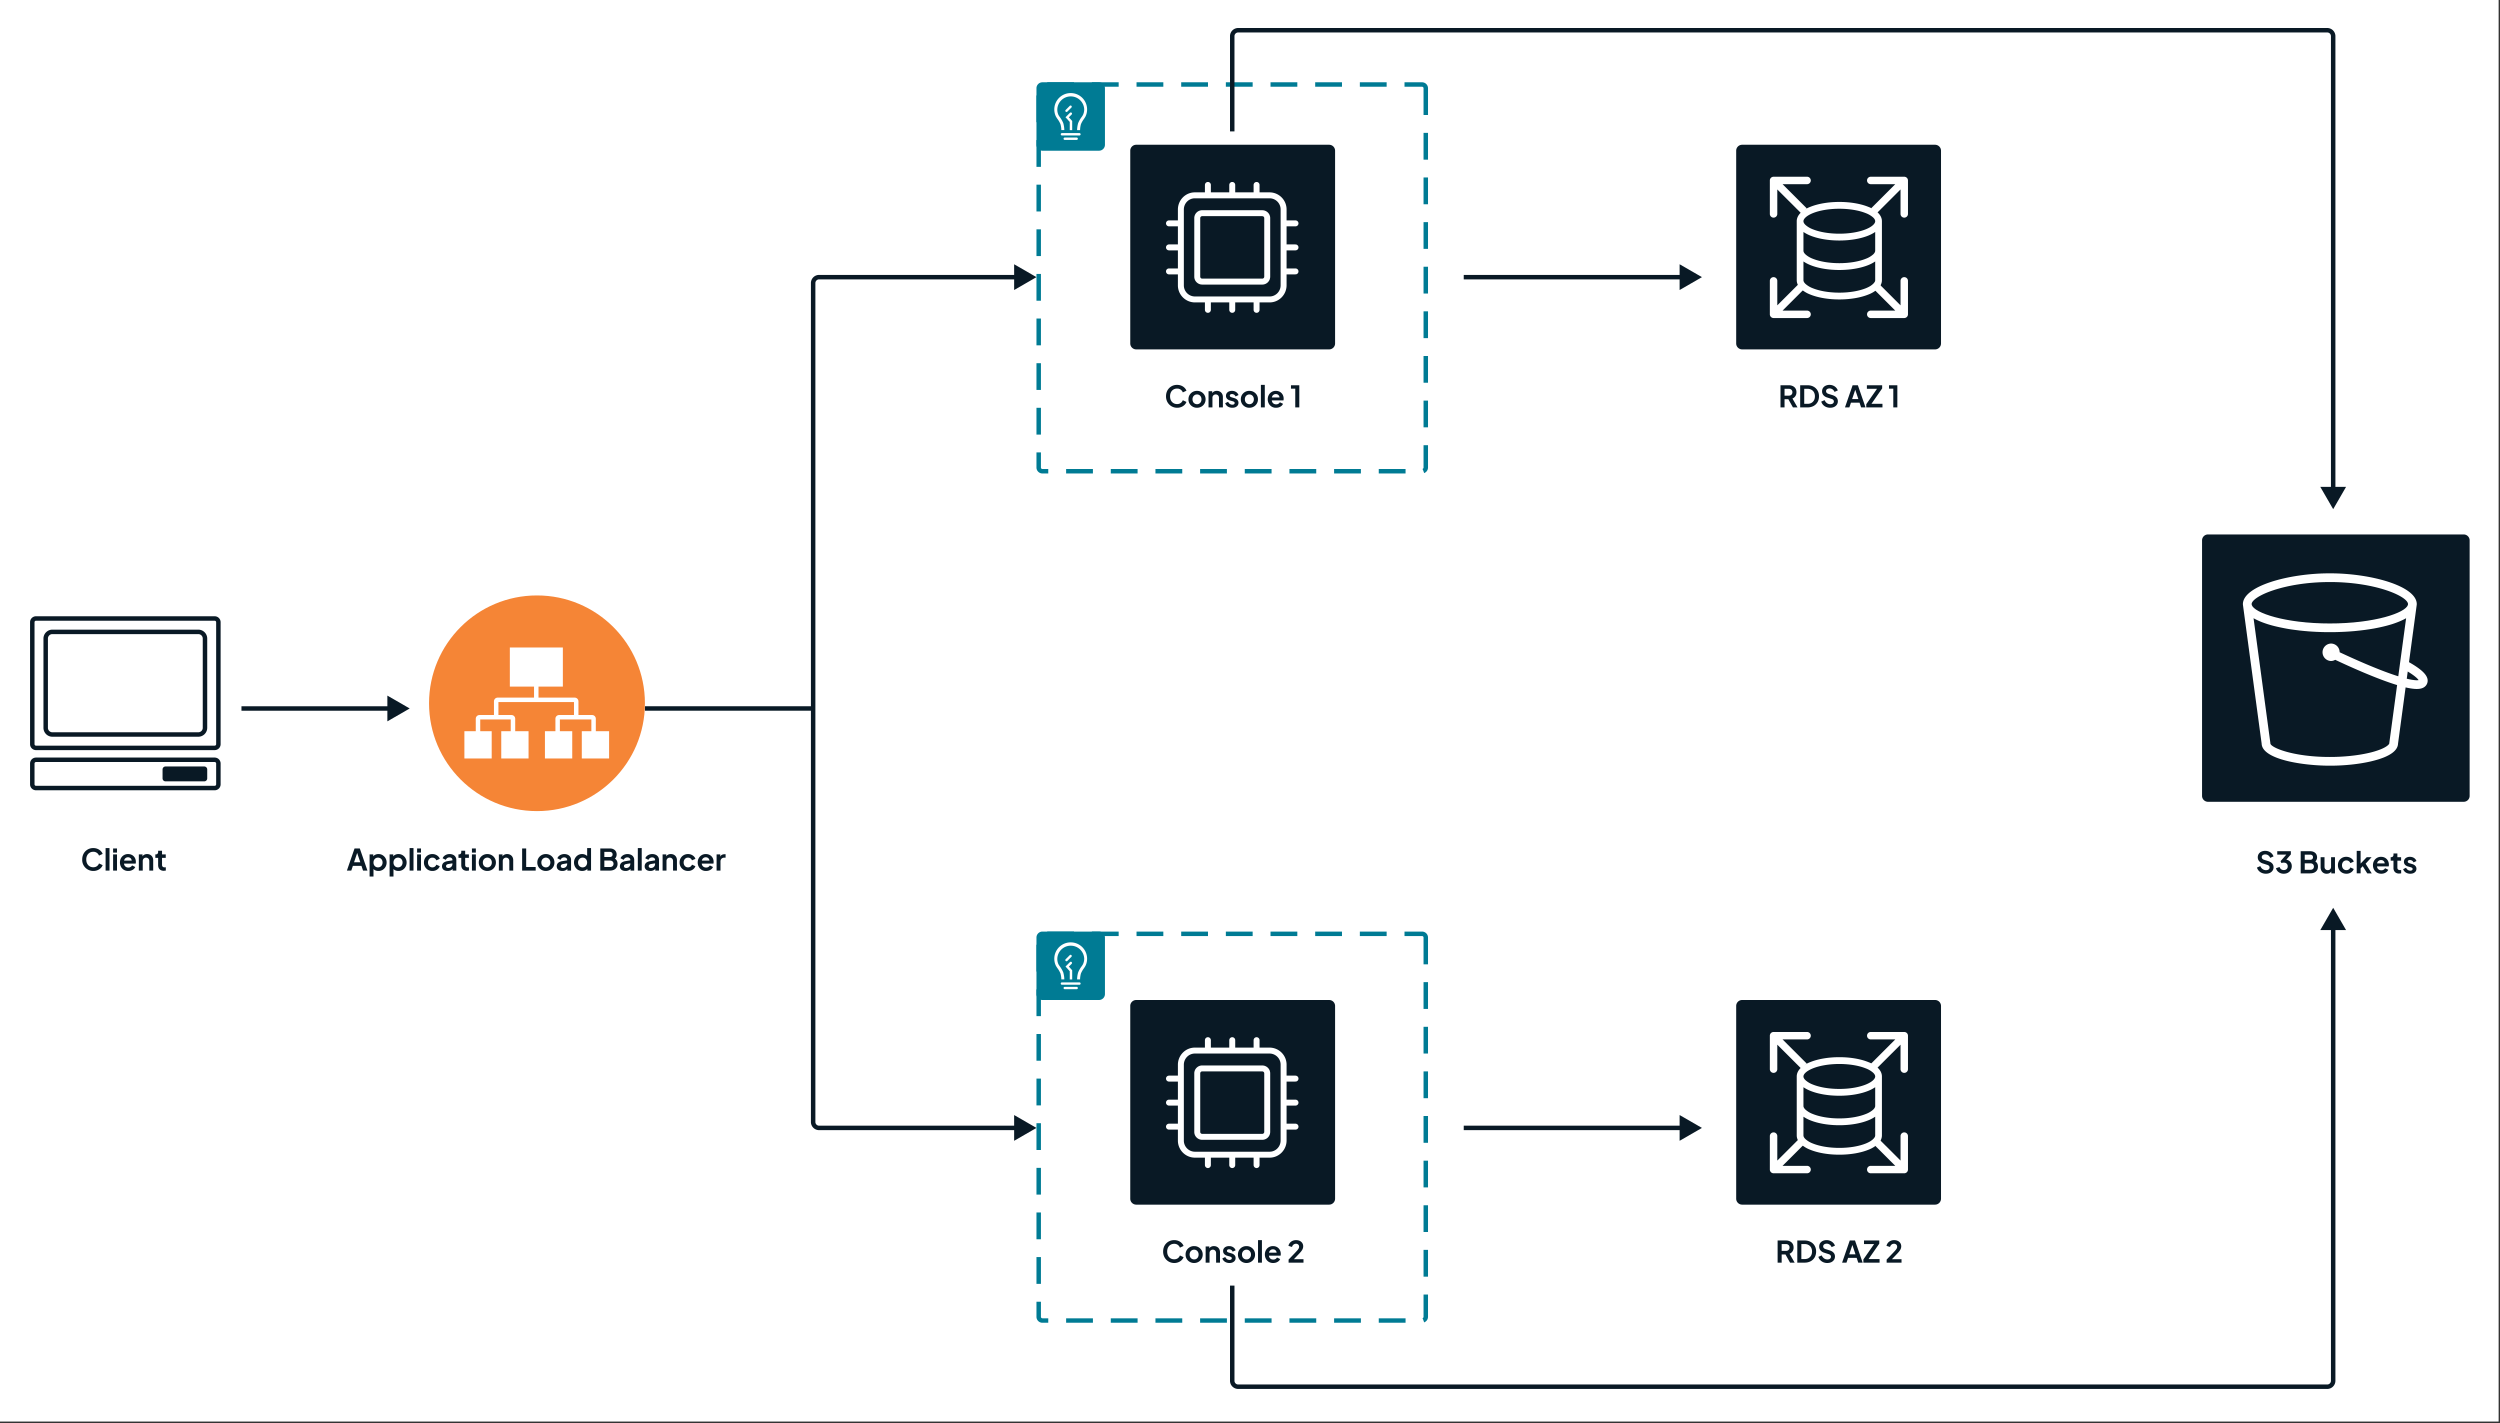 <svg xmlns="http://www.w3.org/2000/svg" xml:space="preserve" style="fill-rule:evenodd;clip-rule:evenodd" viewBox="0 0 1679 956"><rect x="0" y="0" width="1679" height="956" fill="#333333" stroke="none"/><g transform="scale(.874 .884)"><path d="M0 0h1920v1080H0z" style="fill:none"/><clipPath id="a"><path d="M0 0h1920v1080H0z"/></clipPath><g clip-path="url(#a)"><path d="M0 0h1920v1080H0z" style="fill:#fff" transform="matrix(1.144 0 0 1.13 -139.35 -71.95)"/><path d="M184.47 649.24a7.4 7.4 0 0 1-7.44-7.7c0-1.1.19-2.13.54-3.06a7.21 7.21 0 0 1 6.9-4.62 7.2 7.2 0 0 1 2.87.54c.85.36 1.57.84 2.16 1.44.58.59 1 1.23 1.25 1.94l-2.44 1.14a3.96 3.96 0 0 0-3.84-2.58c-.93 0-1.75.22-2.47.66a4.57 4.57 0 0 0-1.66 1.82 6 6 0 0 0-.59 2.72c0 1.04.2 1.95.59 2.74.4.77.95 1.38 1.66 1.82.72.44 1.54.66 2.47.66.95 0 1.76-.24 2.43-.72a4.04 4.04 0 0 0 1.41-1.86l2.44 1.14a5.4 5.4 0 0 1-1.25 1.96 6.7 6.7 0 0 1-2.16 1.42 7.2 7.2 0 0 1-2.87.54Zm8.27-.24v-15.14h2.62V649h-2.62Zm5.04 0v-10.88h2.62V649h-2.62Zm0-12.1v-2.8h2.62v2.8h-2.62Zm10.2 12.34a5.29 5.29 0 0 1-4.9-2.82 5.97 5.97 0 0 1-.7-2.88c0-1.1.24-2.06.7-2.9a5.28 5.28 0 0 1 4.7-2.76c.85 0 1.6.14 2.24.42a4.79 4.79 0 0 1 2.7 2.86 5.66 5.66 0 0 1 .22 3.14h-8.4v-2h6.92l-1.24.94c.12-.61.09-1.16-.1-1.64a2.28 2.28 0 0 0-.88-1.14c-.4-.28-.89-.42-1.46-.42a2.6 2.6 0 0 0-2.44 1.62c-.21.52-.3 1.15-.24 1.9-.05.67.03 1.26.26 1.78.24.5.59.9 1.04 1.18.47.28 1 .42 1.6.42a2.72 2.72 0 0 0 2.52-1.4l2.12 1.04c-.21.52-.54.98-1 1.38a5 5 0 0 1-1.62.94c-.61.23-1.3.34-2.04.34Zm7.09-.24v-10.88h2.46v2.14l-.2-.38c.25-.65.66-1.15 1.24-1.48a3.93 3.93 0 0 1 2.04-.52c.8 0 1.5.17 2.12.52.62.35 1.11.83 1.46 1.46.34.61.52 1.33.52 2.14v7h-2.62v-6.38c0-.48-.1-.9-.28-1.24a1.96 1.96 0 0 0-.78-.8c-.32-.2-.7-.3-1.14-.3a2.17 2.17 0 0 0-1.92 1.1c-.19.35-.28.76-.28 1.24V649h-2.62Zm16.81.12a3.91 3.91 0 0 1-2.86-1c-.66-.68-1-1.63-1-2.86v-4.8h-1.88v-2.34h.2c.54 0 .95-.14 1.24-.42.3-.28.44-.69.44-1.22v-.84h2.62v2.48h2.5v2.34h-2.5v4.66c0 .36.06.67.18.92.14.25.34.45.6.58a2.47 2.47 0 0 0 1.38.18l.38-.04V649a21.02 21.02 0 0 1-1.3.12ZM354.82 649l5.14-14.9h3.52l5.14 14.9h-2.96l-1.06-3.2h-5.76l-1.08 3.2h-2.94Zm4.8-5.6h4.2l-2.48-7.42h.76l-2.48 7.42Zm10.44 9.6v-14.88h2.46v2.16l-.24-.54c.37-.59.88-1.04 1.52-1.36.64-.33 1.38-.5 2.22-.5 1.02 0 1.95.25 2.78.76a5.65 5.65 0 0 1 2.7 4.92c0 1.05-.24 2.01-.72 2.88a5.49 5.49 0 0 1-1.96 2.06 5.4 5.4 0 0 1-2.82.74c-.8 0-1.52-.15-2.18-.46a3.87 3.87 0 0 1-1.56-1.36l.42-.52v6.1h-2.62Zm5.64-6.16c.6 0 1.13-.14 1.6-.42.46-.28.82-.67 1.08-1.16.26-.5.4-1.06.4-1.7 0-.64-.14-1.2-.4-1.68a2.95 2.95 0 0 0-2.68-1.6c-.58 0-1.1.14-1.56.42-.46.28-.82.67-1.08 1.18-.26.5-.38 1.05-.38 1.68 0 .64.12 1.2.38 1.7s.62.88 1.08 1.16c.46.28.98.42 1.56.42Zm7.8 6.16v-14.88h2.45v2.16l-.24-.54c.38-.59.88-1.04 1.52-1.36.64-.33 1.38-.5 2.22-.5a5.2 5.2 0 0 1 2.78.76 5.64 5.64 0 0 1 2.7 4.92c0 1.05-.24 2.01-.72 2.88a5.49 5.49 0 0 1-1.96 2.06 5.4 5.4 0 0 1-2.82.74c-.78 0-1.51-.15-2.18-.46a3.87 3.87 0 0 1-1.56-1.36l.42-.52v6.1h-2.62Zm5.63-6.16c.6 0 1.14-.14 1.6-.42.47-.28.83-.67 1.08-1.16.27-.5.4-1.06.4-1.7 0-.64-.13-1.2-.4-1.68a2.94 2.94 0 0 0-2.68-1.6c-.57 0-1.09.14-1.56.42-.45.28-.81.67-1.08 1.18-.25.5-.38 1.05-.38 1.68 0 .64.13 1.2.38 1.7.27.5.63.88 1.08 1.16.47.28.99.42 1.56.42Zm7.8 2.16v-15.14h2.62V649h-2.62Zm5.04 0v-10.88h2.62V649h-2.62Zm0-12.1v-2.8h2.62v2.8h-2.62Zm10.28 12.34a5.8 5.8 0 0 1-2.92-.74 5.6 5.6 0 0 1-2.76-4.96c0-1.08.25-2.05.74-2.9a5.44 5.44 0 0 1 2.02-2.02 5.8 5.8 0 0 1 2.92-.74 5.52 5.52 0 0 1 3.88 1.54c.5.47.85 1.03 1.06 1.68l-2.3 1a2.7 2.7 0 0 0-1.02-1.32c-.47-.33-1-.5-1.62-.5-.57 0-1.09.14-1.54.42-.44.28-.79.67-1.04 1.16-.25.5-.38 1.06-.38 1.7 0 .64.13 1.2.38 1.7s.6.88 1.04 1.16c.45.28.97.42 1.54.42a2.75 2.75 0 0 0 2.64-1.84l2.3 1.04a4.46 4.46 0 0 1-1.04 1.66 5.3 5.3 0 0 1-3.9 1.54Zm10.19 0c-.76 0-1.42-.13-1.98-.38s-1-.61-1.3-1.08a3.01 3.01 0 0 1-.46-1.66c0-.6.13-1.13.4-1.6.26-.48.68-.88 1.24-1.2a6.2 6.2 0 0 1 2.12-.68l3.56-.58v2l-3.06.52c-.52.1-.9.26-1.16.5-.25.24-.38.55-.38.94 0 .37.14.67.42.9.3.21.65.32 1.08.32.54 0 1.02-.11 1.44-.34a2.66 2.66 0 0 0 1.34-2.34v-2.8c0-.47-.19-.85-.56-1.16a2.09 2.09 0 0 0-1.44-.48 2.57 2.57 0 0 0-2.44 1.64l-2.14-1.04c.21-.57.55-1.07 1-1.48a5.1 5.1 0 0 1 1.64-1c.63-.24 1.3-.36 2.04-.36.9 0 1.68.17 2.36.5a3.67 3.67 0 0 1 2.16 3.38V649h-2.48v-1.86l.56-.04c-.28.47-.61.86-1 1.18a4.5 4.5 0 0 1-2.96.96Zm13.06-.12a3.91 3.91 0 0 1-2.86-1c-.66-.68-1-1.63-1-2.86v-4.8h-1.88v-2.34h.2c.54 0 .95-.14 1.24-.42.3-.28.44-.69.44-1.22v-.84h2.62v2.48h2.5v2.34h-2.5v4.66c0 .36.06.67.18.92.14.25.34.45.6.58a2.47 2.47 0 0 0 1.38.18l.38-.04V649a20.62 20.62 0 0 1-1.3.12Zm3.3-.12v-10.88h2.63V649h-2.62Zm0-12.1v-2.8h2.63v2.8h-2.62Zm10.37 12.34a5.7 5.7 0 0 1-5-2.76 5.6 5.6 0 0 1-.77-2.92c0-1.1.26-2.07.77-2.92a5.7 5.7 0 0 1 5-2.76c1.06 0 2.03.25 2.9.74a5.55 5.55 0 0 1 2.83 4.94 5.5 5.5 0 0 1-2.85 4.94c-.87.5-1.83.74-2.88.74Zm0-2.4a2.8 2.8 0 0 0 2.6-1.58c.26-.5.4-1.07.4-1.7 0-.64-.14-1.2-.4-1.68a2.88 2.88 0 0 0-2.6-1.6c-.6 0-1.13.15-1.59.44-.45.28-.8.67-1.07 1.16a3.55 3.55 0 0 0-.38 1.68c0 .63.12 1.2.38 1.7s.62.88 1.07 1.16c.46.28.99.42 1.59.42Zm7.72 2.16v-10.88h2.46v2.14l-.2-.38c.25-.65.67-1.15 1.24-1.48a3.93 3.93 0 0 1 2.04-.52c.8 0 1.5.17 2.12.52.63.35 1.12.83 1.46 1.46.35.61.52 1.33.52 2.14v7h-2.62v-6.38c0-.48-.1-.9-.28-1.24a1.96 1.96 0 0 0-.78-.8c-.32-.2-.7-.3-1.14-.3a2.17 2.17 0 0 0-1.92 1.1c-.19.35-.28.76-.28 1.24V649h-2.62Zm15.63 0v-14.9h2.72v12.5h6.38v2.4h-9.1Zm15.96.24a5.7 5.7 0 0 1-5-2.76 5.62 5.62 0 0 1-.76-2.92c0-1.1.25-2.07.76-2.92a5.7 5.7 0 0 1 5-2.76c1.07 0 2.03.25 2.9.74a5.54 5.54 0 0 1 2.84 4.94 5.5 5.5 0 0 1-2.86 4.94c-.87.5-1.82.74-2.88.74Zm0-2.4a2.8 2.8 0 0 0 2.6-1.58c.27-.5.4-1.07.4-1.7 0-.64-.13-1.2-.4-1.68a2.87 2.87 0 0 0-2.6-1.6c-.6 0-1.13.15-1.58.44-.45.28-.81.67-1.08 1.16a3.55 3.55 0 0 0-.38 1.68c0 .63.13 1.2.38 1.7a2.95 2.95 0 0 0 2.66 1.58Zm11.03 2.4c-.76 0-1.42-.13-1.98-.38s-1-.61-1.3-1.08a3.02 3.02 0 0 1-.46-1.66c0-.6.13-1.13.4-1.6.26-.48.68-.88 1.24-1.2a6.2 6.2 0 0 1 2.12-.68l3.56-.58v2l-3.06.52c-.52.1-.9.26-1.16.5-.25.24-.38.55-.38.94 0 .37.14.67.42.9.3.21.65.32 1.08.32.55 0 1.02-.11 1.44-.34a2.66 2.66 0 0 0 1.34-2.34v-2.8c0-.47-.19-.85-.56-1.16a2.09 2.09 0 0 0-1.44-.48 2.57 2.57 0 0 0-2.44 1.64l-2.14-1.04c.21-.57.55-1.07 1-1.48a5.12 5.12 0 0 1 1.64-1c.63-.24 1.3-.36 2.04-.36.9 0 1.68.17 2.36.5a3.67 3.67 0 0 1 2.16 3.38V649h-2.48v-1.86l.56-.04c-.28.47-.62.86-1 1.18a4.48 4.48 0 0 1-2.96.96Zm13.36 0c-1.05 0-2-.25-2.82-.74a5.49 5.49 0 0 1-1.96-2.06 5.85 5.85 0 0 1-.72-2.88c0-1.07.24-2.03.72-2.88a5.31 5.31 0 0 1 6.96-2.3c.65.32 1.17.77 1.54 1.36l-.4.54v-6.42h2.62V649h-2.48v-2.1l.28.52a3.7 3.7 0 0 1-1.56 1.36c-.67.3-1.4.46-2.18.46Zm.28-2.4a2.88 2.88 0 0 0 2.64-1.58c.27-.5.4-1.06.4-1.7 0-.63-.13-1.19-.4-1.68a2.85 2.85 0 0 0-2.64-1.6c-.59 0-1.11.15-1.58.44-.47.28-.83.67-1.1 1.16a3.55 3.55 0 0 0-.38 1.68c0 .64.13 1.2.38 1.7a2.97 2.97 0 0 0 2.68 1.58Zm11.87 2.16v-14.9h6.28c.99 0 1.83.17 2.52.52.7.33 1.25.81 1.62 1.44a4.11 4.11 0 0 1 .02 4.16 4 4 0 0 1-1.74 1.46v-1.26c.74.28 1.31.63 1.74 1.04.43.41.73.87.9 1.38.17.5.26 1.04.26 1.6a4.2 4.2 0 0 1-1.42 3.36c-.93.8-2.23 1.2-3.9 1.2h-6.28Zm2.72-2.4h3.84c.7 0 1.27-.2 1.68-.58.43-.4.64-.93.64-1.58s-.21-1.18-.64-1.58c-.41-.4-.97-.6-1.68-.6h-3.84v4.34Zm0-6.72h3.7c.56 0 1-.16 1.34-.48.34-.33.5-.76.5-1.28s-.16-.93-.5-1.24a1.9 1.9 0 0 0-1.34-.46h-3.7v3.46Zm14.19 9.36c-.76 0-1.42-.13-1.98-.38s-1-.61-1.3-1.08a3.01 3.01 0 0 1-.46-1.66c0-.6.13-1.13.4-1.6.27-.48.68-.88 1.24-1.2a6.2 6.2 0 0 1 2.12-.68l3.56-.58v2l-3.06.52c-.52.1-.9.26-1.16.5-.25.24-.38.55-.38.94 0 .37.14.67.42.9.3.21.65.32 1.08.32.55 0 1.03-.11 1.44-.34a2.66 2.66 0 0 0 1.34-2.34v-2.8c0-.47-.19-.85-.56-1.16a2.09 2.09 0 0 0-1.44-.48 2.57 2.57 0 0 0-2.44 1.64l-2.14-1.04c.21-.57.55-1.07 1-1.48a5.1 5.1 0 0 1 1.64-1c.63-.24 1.3-.36 2.04-.36.9 0 1.68.17 2.36.5a3.67 3.67 0 0 1 2.16 3.38V649h-2.48v-1.86l.56-.04c-.28.47-.61.86-1 1.18a4.5 4.5 0 0 1-2.96.96Zm8.3-.24v-15.14h2.62V649h-2.62Zm8.34.24c-.76 0-1.42-.13-1.98-.38s-1-.61-1.3-1.08a3.01 3.01 0 0 1-.46-1.66c0-.6.13-1.13.4-1.6.27-.48.68-.88 1.24-1.2a6.18 6.18 0 0 1 2.12-.68l3.56-.58v2l-3.06.52c-.52.1-.9.26-1.16.5-.25.24-.38.55-.38.94 0 .37.14.67.42.9.3.21.65.32 1.08.32.55 0 1.03-.11 1.44-.34a2.66 2.66 0 0 0 1.34-2.34v-2.8c0-.47-.19-.85-.56-1.16a2.09 2.09 0 0 0-1.44-.48 2.57 2.57 0 0 0-2.44 1.64l-2.14-1.04c.21-.57.55-1.07 1-1.48a5.1 5.1 0 0 1 1.64-1c.63-.24 1.3-.36 2.04-.36.9 0 1.68.17 2.36.5a3.68 3.68 0 0 1 2.16 3.38V649h-2.48v-1.86l.56-.04c-.28.47-.61.86-1 1.18a4.5 4.5 0 0 1-2.96.96Zm8.3-.24v-10.88h2.46v2.14l-.2-.38c.26-.65.67-1.15 1.24-1.48a3.93 3.93 0 0 1 2.04-.52c.8 0 1.5.17 2.12.52.63.35 1.12.83 1.46 1.46.35.61.52 1.33.52 2.14v7h-2.62v-6.38c0-.48-.1-.9-.28-1.24a1.95 1.95 0 0 0-.78-.8c-.32-.2-.7-.3-1.14-.3a2.18 2.18 0 0 0-1.92 1.1c-.18.35-.28.76-.28 1.24V649h-2.62Zm17.1.24a5.8 5.8 0 0 1-2.92-.74 5.59 5.59 0 0 1-2.76-4.96c0-1.08.24-2.05.74-2.9a5.43 5.43 0 0 1 2.02-2.02 5.8 5.8 0 0 1 2.92-.74 5.52 5.52 0 0 1 3.88 1.54c.5.47.84 1.03 1.06 1.68l-2.3 1a2.7 2.7 0 0 0-1.02-1.32c-.47-.33-1-.5-1.62-.5-.58 0-1.09.14-1.54.42-.44.28-.79.67-1.04 1.16-.26.5-.38 1.06-.38 1.7 0 .64.12 1.2.38 1.7.25.5.6.88 1.04 1.16.45.28.96.42 1.54.42a2.75 2.75 0 0 0 2.64-1.84l2.3 1.04a4.48 4.48 0 0 1-1.04 1.66 5.32 5.32 0 0 1-3.9 1.54Zm12.09 0a5.29 5.29 0 0 1-4.9-2.82 5.97 5.97 0 0 1-.7-2.88c0-1.1.23-2.06.7-2.9a5.28 5.28 0 0 1 4.7-2.76c.85 0 1.6.14 2.24.42a4.79 4.79 0 0 1 2.7 2.86 5.66 5.66 0 0 1 .22 3.14h-8.4v-2h6.92l-1.24.94c.12-.61.08-1.16-.1-1.64a2.28 2.28 0 0 0-.88-1.14c-.4-.28-.9-.42-1.46-.42a2.6 2.6 0 0 0-2.44 1.62c-.22.52-.3 1.15-.24 1.9-.06.67.03 1.26.26 1.78.24.5.58.9 1.04 1.18.46.28 1 .42 1.6.42a2.72 2.72 0 0 0 2.52-1.4l2.12 1.04c-.22.52-.55.98-1 1.38a5 5 0 0 1-1.62.94c-.62.23-1.3.34-2.04.34Zm7.08-.24v-10.88h2.46v2.42l-.2-.36c.25-.81.65-1.38 1.18-1.7.55-.32 1.2-.48 1.96-.48h.64v2.32h-.94a2.4 2.4 0 0 0-1.8.7 2.6 2.6 0 0 0-.68 1.92V649h-2.62ZM397 540l-15-8.66v17.32l15-8.66Zm-113 1.5h99.5v-3H284v3ZM1265 250l-15-8.66v17.32l15-8.66Zm-160 1.5h146.5v-3H1105v3ZM1265 822l-15-8.66v17.32l15-8.66Zm-160 1.5h146.5v-3H1105v3Z" style="fill:#091925;fill-rule:nonzero" transform="matrix(1.144 0 0 1.13 -139.35 -71.95)"/><path d="M555 540h113" style="fill:none;fill-rule:nonzero;stroke:#091925;stroke-width:3px" transform="matrix(1.144 0 0 1.13 -139.35 -71.95)"/><circle cx="482.5" cy="536.5" r="72.5" style="fill:#f58536" transform="matrix(1.144 0 0 1.13 -139.35 -71.95)"/><path d="M455.1 545.9v-10.7a1 1 0 0 1 1-1h51.75a1 1 0 0 1 1 1v10.7" style="fill:none;fill-rule:nonzero;stroke:#fff;stroke-width:3px" transform="matrix(1.144 0 0 1.13 -139.35 -71.95)"/><path d="M433.74 555.28h18.34v18.34h-18.34zM458.5 555.28h18.34v18.34H458.5zM464.27 499h35.61v26.29h-35.61z" style="fill:#fff" transform="matrix(1.144 0 0 1.13 -139.35 -71.95)"/><path d="M442.88 562.22V546.9a1 1 0 0 1 1-1h21.49a1 1 0 0 1 1 1v15.32M496.38 562.22V546.9a1 1 0 0 1 1-1h22.14a1 1 0 0 1 1 1v15.32" style="fill:none;fill-rule:nonzero;stroke:#fff;stroke-width:3px" transform="matrix(1.144 0 0 1.13 -139.35 -71.95)"/><path d="M487.84 555.28h18.34v18.34h-18.34zM512.6 555.28h18.34v18.34H512.6z" style="fill:#fff" transform="matrix(1.144 0 0 1.13 -139.35 -71.95)"/><path d="M482.02 534.36v-9.46" style="fill:none;fill-rule:nonzero;stroke:#fff;stroke-width:3px" transform="matrix(1.144 0 0 1.13 -139.35 -71.95)"/><path d="M268.5 482v82a2.5 2.5 0 0 1-2.5 2.5H146a2.5 2.5 0 0 1-2.5-2.5v-82a2.5 2.5 0 0 1 2.5-2.5h120a2.5 2.5 0 0 1 2.5 2.5ZM268.5 577v14a2.5 2.5 0 0 1-2.5 2.5H146a2.5 2.5 0 0 1-2.5-2.5v-14a2.5 2.5 0 0 1 2.5-2.5h120a2.5 2.5 0 0 1 2.5 2.5Z" style="fill:none;stroke:#091925;stroke-width:3px" transform="matrix(1.144 0 0 1.13 -139.35 -71.95)"/><path d="M261 581v6a2 2 0 0 1-2 2h-26a2 2 0 0 1-2-2v-6c0-1.1.9-2 2-2h26a2 2 0 0 1 2 2Z" style="fill:#091925" transform="matrix(1.144 0 0 1.13 -139.35 -71.95)"/><path d="M259.5 493v60a4.5 4.5 0 0 1-4.5 4.5h-98a4.5 4.5 0 0 1-4.5-4.5v-60a4.5 4.5 0 0 1 4.5-4.5h98a4.5 4.5 0 0 1 4.5 4.5Z" style="fill:none;stroke:#091925;stroke-width:3px" transform="matrix(1.144 0 0 1.13 -139.35 -71.95)"/><path d="m818 822-15-8.66v17.32l15-8.66Zm0-572-15-8.66v17.32l15-8.66Zm-13.5 570.5H672v3h132.5v-3Zm-135-2.5V254h-3v564h3Zm2.5-566.5h132.5v-3H672v3Zm-2.5 2.5a2.5 2.5 0 0 1 2.5-2.5v-3a5.5 5.5 0 0 0-5.5 5.5h3Zm2.5 566.5a2.5 2.5 0 0 1-2.5-2.5h-3a5.5 5.5 0 0 0 5.5 5.5v-3Z" style="fill:#091925;fill-rule:nonzero" transform="matrix(1.144 0 0 1.13 -139.35 -71.95)"/><path d="M1079.5 123v255a2.5 2.5 0 0 1-2.5 2.5H822a2.5 2.5 0 0 1-2.5-2.5V123a2.5 2.5 0 0 1 2.5-2.5h255a2.5 2.5 0 0 1 2.5 2.5Z" style="fill:none;stroke:#007b94;stroke-width:3px;stroke-dasharray:18,12" transform="matrix(1.144 0 0 1.13 -139.35 -71.95)"/><path d="M912.46 337.82a7.36 7.36 0 0 1-6.88-4.64 8.17 8.17 0 0 1-.56-3.06c0-1.1.18-2.13.54-3.06a7.22 7.22 0 0 1 6.9-4.62 7.2 7.2 0 0 1 2.86.54c.85.36 1.57.84 2.16 1.44.58.58 1 1.23 1.26 1.94l-2.44 1.14a3.96 3.96 0 0 0-3.84-2.58c-.94 0-1.76.22-2.48.66a4.57 4.57 0 0 0-1.66 1.82 6 6 0 0 0-.58 2.72c0 1.04.19 1.95.58 2.74.4.77.95 1.38 1.66 1.82.72.44 1.54.66 2.48.66s1.75-.24 2.42-.72a4.04 4.04 0 0 0 1.42-1.86l2.44 1.14a5.4 5.4 0 0 1-1.26 1.96 6.7 6.7 0 0 1-2.16 1.42 7.2 7.2 0 0 1-2.86.54Zm13.39 0a5.69 5.69 0 0 1-5-2.76 5.6 5.6 0 0 1-.76-2.92c0-1.1.25-2.07.76-2.92a5.7 5.7 0 0 1 5-2.76c1.07 0 2.03.24 2.9.74a5.55 5.55 0 0 1 2.84 4.94 5.5 5.5 0 0 1-2.86 4.94c-.87.5-1.83.74-2.88.74Zm0-2.4a2.8 2.8 0 0 0 2.6-1.58c.27-.5.4-1.08.4-1.7 0-.64-.13-1.2-.4-1.68a2.88 2.88 0 0 0-2.6-1.6c-.6 0-1.13.14-1.58.44-.45.28-.81.66-1.08 1.16a3.55 3.55 0 0 0-.38 1.68c0 .62.13 1.2.38 1.7a2.94 2.94 0 0 0 2.66 1.58Zm7.73 2.16V326.7h2.46v2.14l-.2-.38c.25-.66.66-1.15 1.24-1.48a3.94 3.94 0 0 1 2.04-.52c.8 0 1.5.17 2.12.52.62.34 1.1.83 1.46 1.46.34.61.52 1.32.52 2.14v7h-2.62v-6.38c0-.48-.1-.9-.28-1.24a1.97 1.97 0 0 0-.78-.8c-.32-.2-.7-.3-1.14-.3a2.17 2.17 0 0 0-1.92 1.1c-.2.34-.28.76-.28 1.24v6.38h-2.62Zm16 .24a5.57 5.57 0 0 1-3.05-.82 4.28 4.28 0 0 1-1.76-2.26l1.96-.94c.28.61.67 1.1 1.16 1.44.5.34 1.07.52 1.68.52.48 0 .86-.1 1.14-.32a1 1 0 0 0 .42-.84.75.75 0 0 0-.18-.52c-.1-.15-.26-.27-.46-.36-.19-.1-.4-.2-.62-.26l-1.78-.5a4.3 4.3 0 0 1-2.1-1.22 2.9 2.9 0 0 1-.7-1.94c0-.67.17-1.25.5-1.74.35-.5.82-.9 1.42-1.18a5 5 0 0 1 2.1-.42c1.03 0 1.94.24 2.72.74.79.5 1.35 1.18 1.68 2.08l-2 .94c-.19-.5-.5-.89-.94-1.18-.44-.3-.93-.44-1.48-.44-.44 0-.78.1-1.04.3a.95.95 0 0 0-.38.78c0 .2.05.37.16.52.1.14.25.26.44.36.2.1.43.18.68.26l1.74.52c.9.26 1.58.66 2.06 1.2.5.53.74 1.18.74 1.96a3 3 0 0 1-.52 1.74c-.34.5-.82.88-1.44 1.16-.61.28-1.33.42-2.16.42Zm11.44 0a5.69 5.69 0 0 1-5-2.76 5.6 5.6 0 0 1-.75-2.92c0-1.1.25-2.07.75-2.92a5.7 5.7 0 0 1 5-2.76c1.07 0 2.04.24 2.9.74a5.56 5.56 0 0 1 2.85 4.94 5.5 5.5 0 0 1-2.87 4.94c-.86.5-1.82.74-2.88.74Zm0-2.4a2.8 2.8 0 0 0 2.6-1.58c.27-.5.4-1.08.4-1.7 0-.64-.13-1.2-.4-1.68a2.89 2.89 0 0 0-2.6-1.6 3.01 3.01 0 0 0-2.66 1.6 3.54 3.54 0 0 0-.38 1.68c0 .62.13 1.2.38 1.7a2.94 2.94 0 0 0 2.66 1.58Zm7.73 2.16v-15.14h2.62v15.14h-2.62Zm10.2.24a5.28 5.28 0 0 1-4.9-2.82 5.97 5.97 0 0 1-.7-2.88c0-1.1.23-2.06.7-2.9a5.28 5.28 0 0 1 4.7-2.76c.85 0 1.6.14 2.24.42a4.79 4.79 0 0 1 2.7 2.86 5.66 5.66 0 0 1 .22 3.14h-8.4v-2h6.92l-1.24.94c.12-.62.09-1.16-.1-1.64a2.28 2.28 0 0 0-.88-1.14c-.4-.28-.89-.42-1.46-.42a2.6 2.6 0 0 0-2.44 1.62c-.21.52-.3 1.15-.24 1.9-.05.66.03 1.26.26 1.78.24.5.59.9 1.04 1.18.47.28 1 .42 1.6.42a2.72 2.72 0 0 0 2.52-1.4l2.12 1.04c-.21.52-.55.98-1 1.38-.45.4-1 .71-1.62.94-.61.22-1.3.34-2.04.34Zm12.88-.24V325h-2.88v-2.32h5.6v14.9h-2.72Z" style="fill:#091925;fill-rule:nonzero" transform="matrix(1.144 0 0 1.13 -139.35 -71.95)"/><path d="M1018.58 165v129.58a4 4 0 0 1-4 4H885a4 4 0 0 1-4-4V165a4 4 0 0 1 4-4h129.58a4 4 0 0 1 4 4Z" style="fill:#091925" transform="matrix(1.144 0 0 1.13 -139.35 -71.95)"/><path d="M974.6 195h-50.2c-5.19 0-9.4 4.27-9.4 9.54v50.92a9.48 9.48 0 0 0 9.4 9.54h50.2c5.19 0 9.4-4.27 9.4-9.54v-50.92a9.48 9.48 0 0 0-9.4-9.54Z" style="fill:none;fill-rule:nonzero;stroke:#fff;stroke-width:4px;stroke-linejoin:round" transform="matrix(1.144 0 0 1.13 -139.35 -71.95)"/><path d="M969.64 207h-40.28a3.32 3.32 0 0 0-3.36 3.29v39.42c0 1.82 1.5 3.29 3.36 3.29h40.28a3.32 3.32 0 0 0 3.36-3.29V210.3c0-1.82-1.5-3.29-3.36-3.29Z" style="fill:none;fill-rule:nonzero;stroke:#fff;stroke-width:4px;stroke-linejoin:round" transform="matrix(1.144 0 0 1.13 -139.35 -71.95)"/><path d="M949.5 194.46V188m16.35 6.46V188m-32.7 6.46V188m16.35 84v-6.46m16.35 6.46v-6.46m-32.7 6.46v-6.46M985.46 230H992m-6.54 16.15H992m-6.54-32.3H992M907 230h6.54M907 246.15h6.54m-6.54-32.3h6.54" style="fill:none;fill-rule:nonzero;stroke:#fff;stroke-width:4px;stroke-linecap:round;stroke-linejoin:round" transform="matrix(1.144 0 0 1.13 -139.35 -71.95)"/><path d="M910.52 912.82a7.36 7.36 0 0 1-6.88-4.64 8.17 8.17 0 0 1-.56-3.06c0-1.1.18-2.13.54-3.06a7.09 7.09 0 0 1 3.94-4.04c.9-.39 1.9-.58 2.96-.58a7.2 7.2 0 0 1 2.86.54c.86.36 1.58.84 2.16 1.44.59.58 1 1.23 1.26 1.94l-2.44 1.14a3.95 3.95 0 0 0-3.84-2.58c-.93 0-1.76.22-2.48.66a4.57 4.57 0 0 0-1.66 1.82 6.02 6.02 0 0 0-.58 2.72c0 1.04.2 1.95.58 2.74.4.77.96 1.38 1.66 1.82.72.44 1.55.66 2.48.66.95 0 1.76-.24 2.42-.72a4.04 4.04 0 0 0 1.42-1.86l2.44 1.14a5.4 5.4 0 0 1-1.26 1.96 6.67 6.67 0 0 1-2.16 1.42 7.2 7.2 0 0 1-2.86.54Zm13.4 0a5.7 5.7 0 0 1-5-2.76 5.61 5.61 0 0 1-.76-2.92c0-1.1.25-2.07.75-2.92a5.71 5.71 0 0 1 5-2.76c1.07 0 2.04.24 2.9.74a5.55 5.55 0 0 1 2.85 4.94 5.5 5.5 0 0 1-2.87 4.94 5.7 5.7 0 0 1-2.88.74Zm0-2.4a2.8 2.8 0 0 0 2.6-1.58c.26-.5.4-1.08.4-1.7 0-.64-.14-1.2-.4-1.68a2.87 2.87 0 0 0-2.6-1.6c-.6 0-1.13.14-1.58.44-.46.28-.82.66-1.09 1.16a3.55 3.55 0 0 0-.38 1.68c0 .62.13 1.2.38 1.7a2.95 2.95 0 0 0 2.66 1.58Zm7.72 2.16V901.7h2.46v2.14l-.2-.38c.25-.66.67-1.15 1.24-1.48a3.94 3.94 0 0 1 2.04-.52c.8 0 1.5.17 2.12.52.63.34 1.12.83 1.46 1.46.35.61.52 1.32.52 2.14v7h-2.62v-6.38c0-.48-.1-.9-.28-1.24a1.97 1.97 0 0 0-.78-.8c-.32-.2-.7-.3-1.14-.3a2.17 2.17 0 0 0-1.92 1.1c-.18.34-.28.76-.28 1.24v6.38h-2.62Zm16 .24a5.57 5.57 0 0 1-3.04-.82 4.27 4.27 0 0 1-1.76-2.26l1.96-.94c.28.61.66 1.1 1.16 1.44.5.34 1.06.52 1.68.52.48 0 .86-.1 1.14-.32a1 1 0 0 0 .42-.84.75.75 0 0 0-.18-.52c-.1-.15-.26-.27-.46-.36-.19-.1-.4-.2-.62-.26l-1.78-.5a4.3 4.3 0 0 1-2.1-1.22c-.47-.55-.7-1.2-.7-1.94 0-.67.16-1.25.5-1.74.34-.5.82-.9 1.42-1.18a5 5 0 0 1 2.1-.42c1.02 0 1.93.24 2.72.74.78.5 1.34 1.18 1.68 2.08l-2 .94c-.19-.5-.5-.89-.94-1.18-.44-.3-.94-.44-1.48-.44-.44 0-.79.1-1.04.3a.95.95 0 0 0-.38.78c0 .2.05.37.16.52.1.14.25.26.44.36.2.1.42.18.68.26l1.74.52c.9.26 1.58.66 2.06 1.2.5.53.74 1.18.74 1.96a3 3 0 0 1-.52 1.74c-.35.5-.83.88-1.44 1.16-.62.28-1.34.42-2.16.42Zm11.45 0a5.69 5.69 0 0 1-5-2.76 5.6 5.6 0 0 1-.76-2.92c0-1.1.25-2.07.76-2.92a5.7 5.7 0 0 1 5-2.76c1.07 0 2.03.24 2.9.74a5.55 5.55 0 0 1 2.84 4.94 5.5 5.5 0 0 1-2.86 4.94c-.87.5-1.83.74-2.88.74Zm0-2.4a2.8 2.8 0 0 0 2.6-1.58c.27-.5.4-1.08.4-1.7 0-.64-.13-1.2-.4-1.68a2.88 2.88 0 0 0-2.6-1.6c-.6 0-1.13.14-1.58.44-.45.28-.81.66-1.08 1.16a3.55 3.55 0 0 0-.38 1.68c0 .62.13 1.2.38 1.7a2.94 2.94 0 0 0 2.66 1.58Zm7.73 2.16v-15.14h2.62v15.14h-2.62Zm10.2.24a5.29 5.29 0 0 1-4.9-2.82 5.97 5.97 0 0 1-.7-2.88c0-1.1.23-2.06.7-2.9a5.29 5.29 0 0 1 4.7-2.76c.85 0 1.6.14 2.24.42a4.78 4.78 0 0 1 2.7 2.86 5.66 5.66 0 0 1 .22 3.14h-8.4v-2h6.92l-1.24.94c.12-.62.08-1.16-.1-1.64a2.27 2.27 0 0 0-.88-1.14c-.4-.28-.89-.42-1.46-.42a2.6 2.6 0 0 0-2.44 1.62c-.22.52-.3 1.15-.24 1.9-.06.66.03 1.26.26 1.78.24.5.58.9 1.04 1.18.46.28 1 .42 1.6.42.6 0 1.1-.13 1.52-.38.42-.26.76-.6 1-1.02l2.12 1.04a3.7 3.7 0 0 1-1 1.38c-.46.4-1 .71-1.62.94-.62.22-1.3.34-2.04.34Zm10.34-.24v-2.06l4.04-4.22c.8-.84 1.41-1.5 1.84-2 .44-.5.74-.94.92-1.3.17-.36.26-.73.26-1.1 0-.63-.2-1.12-.6-1.48a2.11 2.11 0 0 0-1.5-.54c-.64 0-1.2.18-1.66.56-.47.36-.8.9-1.02 1.6l-2.38-.74c.16-.79.48-1.47.98-2.04.5-.59 1.1-1.04 1.8-1.34a5.55 5.55 0 0 1 2.28-.48c.96 0 1.8.17 2.52.52a3.9 3.9 0 0 1 2.32 3.66c0 .53-.1 1.06-.3 1.58-.2.52-.5 1.05-.9 1.6-.4.53-.92 1.13-1.56 1.8l-3.5 3.68h6.46v2.3h-10Z" style="fill:#091925;fill-rule:nonzero" transform="matrix(1.144 0 0 1.13 -139.35 -71.95)"/><path d="M1018.58 740v129.58a4 4 0 0 1-4 4H885a4 4 0 0 1-4-4V740a4 4 0 0 1 4-4h129.58a4 4 0 0 1 4 4Z" style="fill:#091925" transform="matrix(1.144 0 0 1.13 -139.35 -71.95)"/><path d="M974.6 770h-50.2c-5.19 0-9.4 4.27-9.4 9.54v50.92a9.48 9.48 0 0 0 9.4 9.54h50.2c5.19 0 9.4-4.27 9.4-9.54v-50.92a9.48 9.48 0 0 0-9.4-9.54Z" style="fill:none;fill-rule:nonzero;stroke:#fff;stroke-width:4px;stroke-linejoin:round" transform="matrix(1.144 0 0 1.13 -139.35 -71.95)"/><path d="M969.64 782h-40.28a3.32 3.32 0 0 0-3.36 3.29v39.42c0 1.82 1.5 3.29 3.36 3.29h40.28a3.32 3.32 0 0 0 3.36-3.29V785.3c0-1.82-1.5-3.29-3.36-3.29Z" style="fill:none;fill-rule:nonzero;stroke:#fff;stroke-width:4px;stroke-linejoin:round" transform="matrix(1.144 0 0 1.13 -139.35 -71.95)"/><path d="M949.5 769.46V763m16.35 6.46V763m-32.7 6.46V763m16.35 84v-6.46m16.35 6.46v-6.46m-32.7 6.46v-6.46M985.46 805H992m-6.54 16.15H992m-6.54-32.3H992M907 805h6.54M907 821.15h6.54m-6.54-32.3h6.54" style="fill:none;fill-rule:nonzero;stroke:#fff;stroke-width:4px;stroke-linecap:round;stroke-linejoin:round" transform="matrix(1.144 0 0 1.13 -139.35 -71.95)"/><path d="M1079.5 694v255a2.5 2.5 0 0 1-2.5 2.5H822a2.5 2.5 0 0 1-2.5-2.5V694a2.5 2.5 0 0 1 2.5-2.5h255a2.5 2.5 0 0 1 2.5 2.5Z" style="fill:none;stroke:#007b94;stroke-width:3px;stroke-dasharray:18,12" transform="matrix(1.144 0 0 1.13 -139.35 -71.95)"/><path d="M864 123v38a4 4 0 0 1-4 4h-38a4 4 0 0 1-4-4v-38a4 4 0 0 1 4-4h38a4 4 0 0 1 4 4Z" style="fill:#007b94" transform="matrix(1.144 0 0 1.13 -139.35 -71.95)"/><path d="M841 126.25a11 11 0 0 0-10 15.63c.34.62.7 1.21 1.12 1.78.8 1.07 1.47 2.24 2 3.47.36 1.3.56 2.65.59 4h2a18.16 18.16 0 0 0-.71-4.69c-.58-1.4-1.32-2.7-2.22-3.92-.36-.5-.7-1-1-1.54a8.64 8.64 0 0 1-.78-3.75 9.04 9.04 0 0 1 18.07 0c0 1.3-.3 2.6-.86 3.77-.3.53-.64 1.05-1 1.54-.9 1.2-1.63 2.52-2.21 3.9a18.19 18.19 0 0 0-.71 4.71h2c.03-1.35.23-2.7.59-4 .53-1.23 1.2-2.4 2-3.47.41-.58.79-1.19 1.12-1.82a11 11 0 0 0-10-15.61Z" style="fill:#fff;fill-rule:nonzero" transform="matrix(1.144 0 0 1.13 -139.35 -71.95)"/><path d="M841.63 139.51a.8.8 0 0 0-1.13 0l-3 3 2.86 3.13v5.54H842V145l-2.24-2.45 1.89-1.89a.8.8 0 0 0 .17-.89.81.81 0 0 0-.19-.26ZM846.86 153.15h-11.75a.8.8 0 1 0 0 1.6h11.75a.8.8 0 1 0 0-1.6ZM845 156.15h-8a.8.8 0 1 0 0 1.6h8a.8.8 0 1 0 0-1.6ZM840.32 134.89l-2.73 2.73a.8.8 0 0 0 1.13 1.13l2.73-2.75a.8.8 0 1 0-1.13-1.13v.02Z" style="fill:#fff;fill-rule:nonzero" transform="matrix(1.144 0 0 1.13 -139.35 -71.95)"/><path d="M864 694v38a4 4 0 0 1-4 4h-38a4 4 0 0 1-4-4v-38a4 4 0 0 1 4-4h38a4 4 0 0 1 4 4Z" style="fill:#007b94" transform="matrix(1.144 0 0 1.13 -139.35 -71.95)"/><path d="M841 697.25a11 11 0 0 0-10 15.63c.34.62.7 1.21 1.12 1.78.8 1.07 1.47 2.24 2 3.47.36 1.3.56 2.65.59 4h2a18.16 18.16 0 0 0-.71-4.69c-.58-1.4-1.32-2.7-2.22-3.92-.36-.5-.7-1-1-1.54a8.64 8.64 0 0 1-.78-3.75 9.04 9.04 0 0 1 18.07 0c0 1.3-.3 2.6-.86 3.77-.3.53-.64 1.05-1 1.54-.9 1.2-1.63 2.51-2.21 3.9a18.19 18.19 0 0 0-.71 4.71h2c.03-1.35.23-2.7.59-4 .53-1.23 1.2-2.4 2-3.47.41-.58.79-1.19 1.12-1.82a11 11 0 0 0-10-15.61Z" style="fill:#fff;fill-rule:nonzero" transform="matrix(1.144 0 0 1.13 -139.35 -71.95)"/><path d="M841.63 710.51a.8.8 0 0 0-1.13 0l-3 3 2.86 3.13v5.54H842V716l-2.24-2.45 1.89-1.89a.8.8 0 0 0 .17-.89.81.81 0 0 0-.19-.26ZM846.86 724.15h-11.75a.8.8 0 1 0 0 1.6h11.75a.8.8 0 1 0 0-1.6ZM845 727.15h-8a.8.8 0 1 0 0 1.6h8a.8.8 0 1 0 0-1.6ZM840.32 705.89l-2.73 2.73a.8.8 0 0 0 1.13 1.13l2.73-2.75a.8.8 0 1 0-1.13-1.13v.02Z" style="fill:#fff;fill-rule:nonzero" transform="matrix(1.144 0 0 1.13 -139.35 -71.95)"/><path d="M1317.76 337.58v-14.9h5.54a6.1 6.1 0 0 1 2.68.56c.79.36 1.4.9 1.84 1.6.44.7.66 1.54.66 2.54 0 1.02-.25 1.9-.74 2.62a4.27 4.27 0 0 1-1.96 1.6l3.42 5.98h-3.08l-3.66-6.54 1.76 1.04h-3.74v5.5h-2.72Zm2.72-7.9h2.86c.49 0 .92-.1 1.28-.28.36-.2.64-.48.84-.82.2-.35.3-.75.3-1.2 0-.47-.1-.87-.3-1.2-.2-.35-.48-.62-.84-.8a2.6 2.6 0 0 0-1.28-.3h-2.86v4.6Zm10.5 7.9v-14.9h4.86c1.57 0 2.94.32 4.1.96a6.71 6.71 0 0 1 2.72 2.62c.64 1.1.96 2.4.96 3.86 0 1.45-.32 2.74-.96 3.88a6.85 6.85 0 0 1-2.72 2.64 8.5 8.5 0 0 1-4.1.94h-4.86Zm2.72-2.4h2.2c1.01 0 1.89-.2 2.62-.62a4.46 4.46 0 0 0 1.74-1.76c.41-.76.62-1.66.62-2.68a5.5 5.5 0 0 0-.62-2.68 4.34 4.34 0 0 0-1.74-1.74 5.26 5.26 0 0 0-2.62-.62h-2.2v10.1Zm17.41 2.64c-.95 0-1.83-.18-2.64-.52a5.67 5.67 0 0 1-3.34-3.62l2.26-.98c.36.85.88 1.52 1.56 2.02a3.88 3.88 0 0 0 3.54.5c.36-.16.63-.38.82-.64.2-.27.3-.59.3-.96 0-.44-.14-.8-.4-1.08-.26-.3-.64-.52-1.16-.68l-2.86-.92a5.26 5.26 0 0 1-2.62-1.62 3.88 3.88 0 0 1-.88-2.54c0-.86.2-1.6.62-2.26a4.2 4.2 0 0 1 1.76-1.52 5.8 5.8 0 0 1 2.6-.56c.89 0 1.71.16 2.46.48a5.63 5.63 0 0 1 3.14 3.24l-2.24 1a3.7 3.7 0 0 0-1.32-1.72 3.47 3.47 0 0 0-3.24-.38c-.35.14-.62.36-.82.64-.19.26-.28.58-.28.96 0 .41.13.78.4 1.1.26.3.67.54 1.22.72l2.74.86c1.18.38 2.07.92 2.66 1.6.6.68.9 1.52.9 2.52 0 .85-.22 1.6-.66 2.26a4.5 4.5 0 0 1-1.82 1.54c-.78.37-1.68.56-2.7.56Zm9.96-.24 5.14-14.9h3.52l5.14 14.9h-2.96l-1.06-3.2h-5.76l-1.08 3.2h-2.94Zm4.8-5.6h4.2l-2.48-7.42h.76l-2.48 7.42Zm9.5 5.6v-2.14l7.22-10.36h-6.8v-2.4h10.26v2.14l-7.2 10.36h7.4v2.4h-10.88Zm18.16 0V325h-2.88v-2.32h5.6v14.9h-2.72Z" style="fill:#091925;fill-rule:nonzero" transform="matrix(1.144 0 0 1.13 -139.35 -71.95)"/><path d="M1425.58 165v129.58a4 4 0 0 1-4 4H1292a4 4 0 0 1-4-4V165a4 4 0 0 1 4-4h129.58a4 4 0 0 1 4 4Z" style="fill:#091925" transform="matrix(1.144 0 0 1.13 -139.35 -71.95)"/><path d="M1357.28 199.44c7.49 0 14.37 1.23 19.47 3.3a20.12 20.12 0 0 1 6.36 3.85c1.62 1.54 2.78 3.5 2.78 5.81V252l-.08.04h.08c0 2.3-1.16 4.27-2.78 5.82a20.1 20.1 0 0 1-6.36 3.85c-5.1 2.06-11.98 3.29-19.47 3.29-7.49 0-14.38-1.23-19.48-3.29a20.1 20.1 0 0 1-6.36-3.85c-1.61-1.55-2.77-3.51-2.77-5.82h.07l-.07-.04v-39.6c0-2.3 1.16-4.27 2.77-5.81a20.12 20.12 0 0 1 6.36-3.86c5.1-2.06 11.99-3.29 19.48-3.29Zm-24.1 40.01V252l-.03.04h.03c0 .65.31 1.49 1.37 2.5a15.72 15.72 0 0 0 4.93 2.93c4.44 1.8 10.74 2.96 17.8 2.96 7.06 0 13.35-1.17 17.79-2.96 2.23-.9 3.88-1.93 4.94-2.94 1.05-1 1.36-1.85 1.36-2.49h.04l-.04-.04v-12.55c-1.45.98-3 1.8-4.62 2.44-5.1 2.07-11.98 3.3-19.47 3.3-7.49 0-14.38-1.23-19.48-3.3a24.18 24.18 0 0 1-4.62-2.44Zm48.19-7.23v-12.59c-1.45.98-3 1.8-4.62 2.44-5.1 2.07-11.98 3.3-19.47 3.3-7.49 0-14.38-1.23-19.48-3.3a24.18 24.18 0 0 1-4.62-2.44v12.6c0 .63.32 1.48 1.37 2.48a15.67 15.67 0 0 0 4.93 2.93c4.44 1.8 10.74 2.97 17.8 2.97 7.06 0 13.35-1.17 17.79-2.97a15.8 15.8 0 0 0 4.94-2.92c1.05-1.01 1.36-1.85 1.36-2.5Zm-48.19-19.82c0 .65.31 1.49 1.37 2.5a15.7 15.7 0 0 0 4.93 2.93c4.44 1.8 10.74 2.96 17.8 2.96 7.06 0 13.35-1.16 17.79-2.96 2.23-.9 3.88-1.92 4.94-2.94 1.05-1 1.36-1.85 1.36-2.49 0-.64-.31-1.48-1.36-2.49a15.79 15.79 0 0 0-4.94-2.93c-4.44-1.8-10.73-2.96-17.79-2.96-7.06 0-13.36 1.16-17.8 2.96-2.22.9-3.88 1.92-4.93 2.93-1.05 1-1.37 1.85-1.37 2.5Z" style="fill:#fff;fill-rule:nonzero" transform="matrix(1.144 0 0 1.13 -139.35 -71.95)"/><path d="M1313.11 182.5a2.5 2.5 0 0 0-2.5 2.5v22.5a2.5 2.5 0 0 0 5 0v-20h20a2.5 2.5 0 0 0 0-5h-22.5Zm-1.77 4.27 20.56 20.55 3.53-3.53-20.55-20.56-3.54 3.54ZM1403.39 185a2.5 2.5 0 0 0-2.5-2.5h-22.5a2.5 2.5 0 0 0 0 5h20v20a2.5 2.5 0 0 0 5 0V185Zm-4.27-1.77-20.55 20.56 3.53 3.53 20.56-20.55-3.54-3.54ZM1400.89 277.5a2.5 2.5 0 0 0 2.5-2.5v-22.5a2.5 2.5 0 0 0-5 0v20h-20a2.5 2.5 0 0 0 0 5h22.5Zm1.77-4.27-20.56-20.55-3.53 3.53 20.55 20.56 3.54-3.54ZM1310.61 275a2.5 2.5 0 0 0 2.5 2.5h22.5a2.5 2.5 0 0 0 0-5h-20v-20a2.5 2.5 0 0 0-5 0V275Zm4.27 1.77 20.55-20.56-3.53-3.53-20.56 20.55 3.54 3.54Z" style="fill:#fff;fill-rule:nonzero" transform="matrix(1.144 0 0 1.13 -139.35 -71.95)"/><path d="M1643.77 651.1c-.95 0-1.83-.17-2.64-.52a5.67 5.67 0 0 1-3.34-3.62l2.26-.98c.36.86.88 1.53 1.56 2.02a3.88 3.88 0 0 0 3.54.5c.36-.16.63-.37.82-.64.2-.26.3-.58.3-.96 0-.44-.14-.8-.4-1.08-.26-.29-.64-.52-1.16-.68l-2.86-.92a5.26 5.26 0 0 1-2.62-1.62 3.88 3.88 0 0 1-.88-2.54c0-.85.2-1.6.62-2.26a4.2 4.2 0 0 1 1.76-1.52 5.8 5.8 0 0 1 2.6-.56c.89 0 1.71.16 2.46.48a5.63 5.63 0 0 1 3.14 3.24l-2.24 1a3.7 3.7 0 0 0-1.32-1.72 3.47 3.47 0 0 0-3.24-.38c-.35.15-.62.36-.82.64-.19.27-.28.6-.28.96 0 .42.13.78.4 1.1.26.31.67.55 1.22.72l2.74.86c1.18.4 2.07.92 2.66 1.6.6.68.9 1.52.9 2.52 0 .86-.22 1.61-.66 2.26a4.5 4.5 0 0 1-1.82 1.54c-.78.38-1.68.56-2.7.56Zm12.04 0a5.5 5.5 0 0 1-4.18-1.72 4.6 4.6 0 0 1-1.04-1.98l2.38-.84c.24.68.61 1.2 1.1 1.56.5.35 1.08.52 1.74.52.54 0 1-.1 1.38-.3.4-.2.72-.48.94-.86.23-.38.34-.84.34-1.36 0-.52-.11-.96-.34-1.32a2.11 2.11 0 0 0-.92-.86c-.4-.2-.87-.3-1.42-.3-.25 0-.52.03-.8.08-.26.06-.5.14-.72.24l-.62-1.3 3.86-4.4h-6.08v-2.3h9.14v2.14l-3.88 4.54.04-1.02c.9.02 1.68.21 2.34.58.67.38 1.19.9 1.56 1.54.38.66.56 1.42.56 2.3a4.9 4.9 0 0 1-2.62 4.4c-.81.44-1.73.66-2.76.66Zm11.37-.24v-14.9h6.28c.98 0 1.82.18 2.52.52s1.24.82 1.62 1.44c.38.62.58 1.36.58 2.24a3.6 3.6 0 0 1-.56 1.92 4 4 0 0 1-1.74 1.46v-1.26c.73.28 1.31.63 1.74 1.04.42.42.72.88.9 1.38a5 5 0 0 1 .26 1.6c0 1.43-.48 2.55-1.42 3.36-.94.8-2.24 1.2-3.9 1.2h-6.28Zm2.72-2.4h3.84c.7 0 1.26-.19 1.68-.58.42-.4.64-.92.64-1.58 0-.65-.22-1.18-.64-1.58-.42-.4-.98-.6-1.68-.6h-3.84v4.34Zm0-6.72h3.7c.56 0 1-.16 1.34-.48.33-.33.5-.76.5-1.28s-.17-.93-.5-1.24c-.34-.3-.78-.46-1.34-.46h-3.7v3.46Zm14.76 9.36a3.8 3.8 0 0 1-3.62-2.12 5.35 5.35 0 0 1-.48-2.34v-6.66h2.62v6.44c0 .46.09.86.26 1.2.19.34.45.6.78.8.35.2.74.28 1.16.28.43 0 .81-.09 1.14-.28a2 2 0 0 0 .78-.82c.19-.34.28-.76.28-1.24v-6.38h2.62v10.88h-2.48v-2.14l.22.38a2.78 2.78 0 0 1-1.26 1.5c-.57.34-1.24.5-2.02.5Zm13.22 0a5.8 5.8 0 0 1-2.92-.74 5.58 5.58 0 0 1-2.76-4.96 5.45 5.45 0 0 1 5.68-5.66 5.54 5.54 0 0 1 3.88 1.54c.49.47.85 1.03 1.06 1.68l-2.3 1a2.7 2.7 0 0 0-1.02-1.32 2.73 2.73 0 0 0-1.62-.5c-.57 0-1.09.14-1.54.42a2.9 2.9 0 0 0-1.04 1.16c-.25.5-.38 1.06-.38 1.7 0 .64.13 1.21.38 1.7.25.5.6.88 1.04 1.16.45.28.97.42 1.54.42a2.74 2.74 0 0 0 2.64-1.84l2.3 1.04a4.42 4.42 0 0 1-1.04 1.66 5.27 5.27 0 0 1-3.9 1.54Zm6.93-.24v-15.14h2.62v9.92l-1-.3 5.12-5.36h3.26l-4.02 4.38 4.1 6.5h-3l-3.56-5.64 1.56-.32-3.28 3.52.82-1.6v4.04h-2.62Zm16.51.24c-1.12 0-2.1-.25-2.94-.76-.84-.5-1.5-1.19-1.96-2.06a5.94 5.94 0 0 1-.7-2.88c0-1.09.23-2.06.7-2.9a5.25 5.25 0 0 1 4.7-2.76c.85 0 1.6.14 2.24.42a4.88 4.88 0 0 1 2.7 2.86c.24.63.36 1.31.36 2.04 0 .2-.02.38-.04.58-.02.2-.05.38-.1.52h-8.4v-2h6.92l-1.24.94c.12-.6.08-1.16-.1-1.64a2.33 2.33 0 0 0-.88-1.14c-.4-.28-.89-.42-1.46-.42a2.58 2.58 0 0 0-2.44 1.62c-.22.52-.3 1.16-.24 1.9-.06.67.03 1.26.26 1.78.24.51.58.9 1.04 1.18.46.28 1 .42 1.6.42a2.76 2.76 0 0 0 2.52-1.4l2.12 1.04c-.22.52-.55.98-1 1.38-.46.4-1 .72-1.62.94a5.9 5.9 0 0 1-2.04.34Zm12.04-.12a3.9 3.9 0 0 1-2.86-1 3.9 3.9 0 0 1-1-2.86v-4.8h-1.88v-2.34h.2c.53 0 .95-.14 1.24-.42.29-.28.44-.68.44-1.22v-.84h2.62v2.48h2.5v2.34h-2.5v4.66c0 .36.06.67.18.92.13.26.33.45.6.58a2.82 2.82 0 0 0 1.38.18c.13 0 .26-.02.38-.04v2.24a19.21 19.21 0 0 1-1.3.12Zm7.44.12a5.58 5.58 0 0 1-3.04-.82 4.3 4.3 0 0 1-1.76-2.26l1.96-.94c.28.62.67 1.1 1.16 1.44.51.35 1.07.52 1.68.52.48 0 .86-.1 1.14-.32a1 1 0 0 0 .42-.84.75.75 0 0 0-.18-.52c-.1-.14-.26-.26-.46-.36-.18-.1-.39-.19-.62-.26l-1.78-.5a4.3 4.3 0 0 1-2.1-1.22c-.46-.54-.7-1.19-.7-1.94 0-.66.17-1.24.5-1.74.35-.5.82-.9 1.42-1.18a5.05 5.05 0 0 1 2.1-.42c1.03 0 1.94.25 2.72.74.79.5 1.35 1.2 1.68 2.08l-2 .94c-.18-.49-.5-.88-.94-1.18a2.6 2.6 0 0 0-1.48-.44c-.44 0-.78.1-1.04.3a.96.96 0 0 0-.22 1.3c.11.15.26.27.44.36.2.1.43.18.68.26l1.74.52c.9.27 1.58.67 2.06 1.2.5.54.74 1.2.74 1.96 0 .66-.17 1.24-.52 1.74-.34.5-.82.88-1.44 1.16-.61.28-1.33.42-2.16.42Z" style="fill:#091925;fill-rule:nonzero" transform="matrix(1.144 0 0 1.13 -139.35 -71.95)"/><path d="M1780.66 427v171.74a4 4 0 0 1-4 4h-171.74a4 4 0 0 1-4-4V427a4 4 0 0 1 4-4h171.74a4 4 0 0 1 4 4Z" style="fill:#091925" transform="matrix(1.144 0 0 1.13 -139.35 -71.95)"/><path d="m1738.43 519.98.65-4.83c5.1 3.1 6.78 4.97 7.3 5.78-.87.16-3.03.25-7.95-.95Zm-11.71 43.05-.03.39c0 .45-1.11 2.18-6.05 4.14a53.82 53.82 0 0 1-7.75 2.33c-7.57 1.75-16.85 2.71-26.15 2.71-24.85 0-39.93-6.38-39.93-9.18l-.03-.4-11.27-83.7a36.08 36.08 0 0 0 3.02 1.53c.72.33 1.47.66 2.24.97l.97.37c.83.31 1.69.62 2.57.9l.71.24c1.11.35 2.27.68 3.48 1l.94.24a125.74 125.74 0 0 0 7.42 1.6l.65.13a117.8 117.8 0 0 0 5.31.82l3.25.41 1.29.15c1.32.14 2.65.27 3.99.37l.44.05c1.48.12 2.97.22 4.47.3l1.25.07c1.14.05 2.28.1 3.41.13 5.02.17 10.05.12 15.06-.14l1.25-.06c1.5-.08 2.99-.18 4.48-.3l.43-.04c1.34-.1 2.68-.24 3.99-.39l1.29-.14 3.28-.41 1.13-.17c1.41-.2 2.8-.42 4.16-.65l.6-.11c1.16-.22 2.3-.44 3.42-.68l1.14-.25c1-.22 1.98-.45 2.94-.7l.9-.23c1.21-.32 2.38-.66 3.52-1.01l.62-.2a63.06 63.06 0 0 0 3.57-1.3 42 42 0 0 0 5.29-2.5l-5.26 39.04c-13.4-4.2-31.27-12.35-39.39-16.17a5.83 5.83 0 0 0-5.86-5.84 5.87 5.87 0 0 0 0 11.73 5.7 5.7 0 0 0 2.89-.8c9.27 4.38 27.72 12.76 41.57 16.98l-5.22 38.77Zm-39.98-108.04c30.59 0 52.14 9.48 52.53 14.75l-.07.6c-.05.18-.17.37-.26.55-.08.15-.14.3-.25.47-.13.18-.32.37-.49.55-.15.16-.27.32-.45.48-.21.2-.47.38-.72.57-.21.16-.4.32-.64.49-.28.2-.62.38-.95.58-.27.16-.51.32-.81.48-.37.2-.79.4-1.2.6l-.95.45c-.45.2-.95.4-1.44.6-.37.15-.7.3-1.1.44-.52.2-1.1.39-1.67.58l-1.23.42c-.59.2-1.25.38-1.88.56l-1.36.4c-.67.18-1.39.34-2.1.52l-1.5.37c-.75.17-1.54.33-2.33.49-.53.1-1.03.22-1.58.32-.84.16-1.72.3-2.6.45-.54.1-1.06.2-1.62.28-.9.14-1.85.26-2.78.4l-1.75.23c-.97.12-2 .22-3.02.32l-1.79.2-3.12.23-1.96.15c-1.12.06-2.28.1-3.42.15l-1.91.09c-3.72.1-7.43.1-11.15 0-.64-.02-1.26-.06-1.89-.09-1.16-.04-2.32-.09-3.44-.15-.65-.04-1.28-.1-1.94-.15l-3.14-.23-1.75-.2-3.06-.31-1.7-.24c-.94-.13-1.91-.25-2.82-.4l-1.57-.26c-.9-.16-1.8-.3-2.66-.47l-1.48-.3c-.82-.17-1.65-.33-2.43-.51l-1.4-.35c-.74-.18-1.49-.36-2.19-.55l-1.27-.37c-.66-.18-1.32-.38-1.98-.58-.41-.13-.76-.27-1.15-.4-.59-.2-1.2-.4-1.75-.6l-1.01-.42c-.52-.2-1.05-.4-1.52-.62-.33-.14-.6-.29-.9-.43-.43-.2-.87-.41-1.25-.62-.28-.15-.51-.3-.77-.46-.34-.2-.7-.4-.99-.6-.24-.16-.41-.32-.61-.47-.26-.2-.53-.4-.75-.6-.17-.15-.29-.3-.43-.46-.18-.19-.37-.38-.5-.56-.11-.16-.17-.31-.25-.47-.1-.18-.21-.36-.27-.54l-.08-.61c.41-5.27 21.95-14.75 52.52-14.75Zm65.64 65.34c-.64-3.39-4.53-6.96-12.45-11.47l5.19-38.59.03-.39c0-12.23-30.78-20.75-58.4-20.75-27.62 0-58.39 8.52-58.39 20.75l.02.39 12.57 93.38c.38 10.78 28.21 14.82 45.79 14.82 9.73 0 19.48-1.02 27.47-2.87 3.22-.74 6.1-1.61 8.58-2.58 6.36-2.52 9.64-5.68 9.77-9.37l5.09-37.82c3 .7 5.47 1.06 7.48 1.06 2.91 0 4.86-.74 6.11-2.23a5.24 5.24 0 0 0 1.14-4.33Z" style="fill:#fff;fill-rule:nonzero" transform="matrix(1.144 0 0 1.13 -139.35 -71.95)"/><path d="M1315.83 912.58v-14.9h5.54c1.01 0 1.9.18 2.68.56.78.36 1.4.9 1.84 1.6.44.7.66 1.54.66 2.54a4.32 4.32 0 0 1-2.7 4.22l3.42 5.98h-3.08l-3.66-6.54 1.76 1.04h-3.74v5.5h-2.72Zm2.72-7.9h2.86c.49 0 .92-.1 1.28-.28.36-.2.64-.48.84-.82.2-.35.3-.75.3-1.2 0-.47-.1-.87-.3-1.2-.2-.35-.48-.62-.84-.8a2.6 2.6 0 0 0-1.28-.3h-2.86v4.6Zm10.5 7.9v-14.9h4.86c1.57 0 2.94.32 4.1.96a6.71 6.71 0 0 1 2.72 2.62c.64 1.1.96 2.4.96 3.86 0 1.45-.32 2.74-.96 3.88a6.85 6.85 0 0 1-2.72 2.64 8.5 8.5 0 0 1-4.1.94h-4.86Zm2.72-2.4h2.2c1.01 0 1.88-.2 2.62-.62a4.59 4.59 0 0 0 1.74-1.76c.41-.76.62-1.66.62-2.68a5.5 5.5 0 0 0-.62-2.68c-.42-.75-1-1.33-1.74-1.74a5.28 5.28 0 0 0-2.62-.62h-2.2v10.1Zm17.4 2.64a6.34 6.34 0 0 1-4.72-1.96 5.93 5.93 0 0 1-1.26-2.18l2.26-.98c.36.85.88 1.52 1.56 2.02a3.9 3.9 0 0 0 3.54.5c.36-.16.64-.38.82-.64.2-.27.3-.59.3-.96 0-.44-.13-.8-.4-1.08-.25-.3-.64-.52-1.16-.68l-2.86-.92a5.3 5.3 0 0 1-2.62-1.62 3.93 3.93 0 0 1-.88-2.54c0-.86.21-1.6.62-2.26a4.33 4.33 0 0 1 1.76-1.52 5.84 5.84 0 0 1 2.6-.56 6.13 6.13 0 0 1 4.38 1.78c.55.54.96 1.2 1.22 1.94l-2.24 1a3.57 3.57 0 0 0-1.32-1.72 3.43 3.43 0 0 0-3.24-.38c-.34.14-.62.36-.82.64-.18.26-.28.58-.28.96 0 .41.14.78.4 1.1.27.3.68.54 1.22.72l2.74.86c1.19.38 2.08.92 2.66 1.6.6.68.9 1.52.9 2.52 0 .85-.22 1.6-.66 2.26a4.44 4.44 0 0 1-1.82 1.54c-.77.37-1.67.56-2.7.56Zm9.97-.24 5.14-14.9h3.52l5.14 14.9h-2.96l-1.06-3.2h-5.76l-1.08 3.2h-2.94Zm4.8-5.6h4.2l-2.48-7.42h.76l-2.48 7.42Zm9.49 5.6v-2.14l7.22-10.36h-6.8v-2.4h10.26v2.14l-7.2 10.36h7.4v2.4h-10.88Zm15.63 0v-2.06l4.04-4.22c.8-.84 1.41-1.5 1.84-2 .44-.5.74-.94.92-1.3.17-.36.26-.73.26-1.1 0-.63-.2-1.12-.6-1.48a2.12 2.12 0 0 0-1.5-.54c-.64 0-1.2.18-1.66.56-.47.36-.81.9-1.02 1.6l-2.38-.74a4.8 4.8 0 0 1 2.78-3.38 5.55 5.55 0 0 1 2.28-.48c.96 0 1.8.17 2.52.52a3.93 3.93 0 0 1 2.32 3.66c0 .53-.1 1.06-.3 1.58-.2.52-.5 1.05-.9 1.6-.4.53-.92 1.13-1.56 1.8l-3.5 3.68h6.46v2.3h-10Z" style="fill:#091925;fill-rule:nonzero" transform="matrix(1.144 0 0 1.13 -139.35 -71.95)"/><path d="M1425.58 740v129.58a4 4 0 0 1-4 4H1292a4 4 0 0 1-4-4V740a4 4 0 0 1 4-4h129.58a4 4 0 0 1 4 4Z" style="fill:#091925" transform="matrix(1.144 0 0 1.13 -139.35 -71.95)"/><path d="M1357.28 774.44c7.49 0 14.37 1.23 19.47 3.3a20.12 20.12 0 0 1 6.36 3.85c1.62 1.54 2.78 3.5 2.78 5.81V827l-.08.04h.08c0 2.3-1.16 4.27-2.78 5.82a20.1 20.1 0 0 1-6.36 3.85c-5.1 2.06-11.98 3.29-19.47 3.29-7.49 0-14.38-1.23-19.48-3.29a20.1 20.1 0 0 1-6.36-3.85c-1.61-1.55-2.77-3.51-2.77-5.82h.07l-.07-.04v-39.6c0-2.3 1.16-4.27 2.77-5.81a20.12 20.12 0 0 1 6.36-3.86c5.1-2.06 11.99-3.29 19.48-3.29Zm-24.1 40.01V827l-.03.04h.03c0 .64.31 1.49 1.37 2.5a15.72 15.72 0 0 0 4.93 2.93c4.44 1.8 10.74 2.96 17.8 2.96 7.06 0 13.35-1.16 17.79-2.96 2.23-.9 3.88-1.93 4.94-2.94 1.05-1 1.36-1.85 1.36-2.49h.04l-.04-.04v-12.55c-1.45.98-3 1.8-4.62 2.44-5.1 2.07-11.98 3.3-19.47 3.3-7.49 0-14.38-1.24-19.48-3.3a24.18 24.18 0 0 1-4.62-2.44Zm48.19-7.23v-12.59c-1.45.98-3 1.8-4.62 2.44-5.1 2.07-11.98 3.3-19.47 3.3-7.49 0-14.38-1.23-19.48-3.3a24.18 24.18 0 0 1-4.62-2.44v12.6c0 .63.32 1.48 1.37 2.48a15.67 15.67 0 0 0 4.93 2.93c4.44 1.8 10.74 2.97 17.8 2.97 7.06 0 13.35-1.17 17.79-2.97a15.8 15.8 0 0 0 4.94-2.92c1.05-1.01 1.36-1.85 1.36-2.5Zm-48.19-19.82c0 .65.31 1.49 1.37 2.5a15.7 15.7 0 0 0 4.93 2.93c4.44 1.8 10.74 2.96 17.8 2.96 7.06 0 13.35-1.16 17.79-2.96 2.23-.9 3.88-1.92 4.94-2.94 1.05-1 1.36-1.85 1.36-2.49 0-.64-.31-1.48-1.36-2.49a15.79 15.79 0 0 0-4.94-2.93c-4.44-1.8-10.73-2.96-17.79-2.96-7.06 0-13.36 1.16-17.8 2.96-2.22.9-3.88 1.92-4.93 2.93-1.05 1-1.37 1.85-1.37 2.5Z" style="fill:#fff;fill-rule:nonzero" transform="matrix(1.144 0 0 1.13 -139.35 -71.95)"/><path d="M1313.11 757.5a2.5 2.5 0 0 0-2.5 2.5v22.5a2.5 2.5 0 0 0 5 0v-20h20a2.5 2.5 0 0 0 0-5h-22.5Zm-1.77 4.27 20.56 20.55 3.53-3.53-20.55-20.56-3.54 3.54ZM1403.39 760a2.5 2.5 0 0 0-2.5-2.5h-22.5a2.5 2.5 0 0 0 0 5h20v20a2.5 2.5 0 0 0 5 0V760Zm-4.27-1.77-20.55 20.56 3.53 3.53 20.56-20.55-3.54-3.54ZM1400.89 852.5a2.5 2.5 0 0 0 2.5-2.5v-22.5a2.5 2.5 0 0 0-5 0v20h-20a2.5 2.5 0 0 0 0 5h22.5Zm1.77-4.27-20.56-20.55-3.53 3.53 20.55 20.56 3.54-3.54ZM1310.61 850a2.5 2.5 0 0 0 2.5 2.5h22.5a2.5 2.5 0 0 0 0-5h-20v-20a2.5 2.5 0 0 0-5 0V850Zm4.27 1.77 20.55-20.56-3.53-3.53-20.56 20.55 3.54 3.54Z" style="fill:#fff;fill-rule:nonzero" transform="matrix(1.144 0 0 1.13 -139.35 -71.95)"/><path d="m1689 406 8.66-15h-17.32l8.66 15ZM951 152V88h-3v64h3Zm2.5-66.5H1685v-3H953.5v3Zm734 2.5v304.5h3V88h-3Zm-2.5-2.5a2.5 2.5 0 0 1 2.5 2.5h3a5.5 5.5 0 0 0-5.5-5.5v3ZM951 88a2.5 2.5 0 0 1 2.5-2.5v-3A5.5 5.5 0 0 0 948 88h3ZM1689 674l8.66 15h-17.32l8.66-15ZM951 928v64h-3v-64h3Zm2.5 66.5H1685v3H953.5v-3Zm734-2.5V687.5h3V992h-3Zm-2.5 2.5a2.5 2.5 0 0 0 2.5-2.5h3a5.5 5.5 0 0 1-5.5 5.5v-3ZM951 992a2.5 2.5 0 0 0 2.5 2.5v3a5.5 5.5 0 0 1-5.5-5.5h3Z" style="fill:#091925;fill-rule:nonzero" transform="matrix(1.144 0 0 1.13 -139.35 -71.95)"/></g></g></svg>